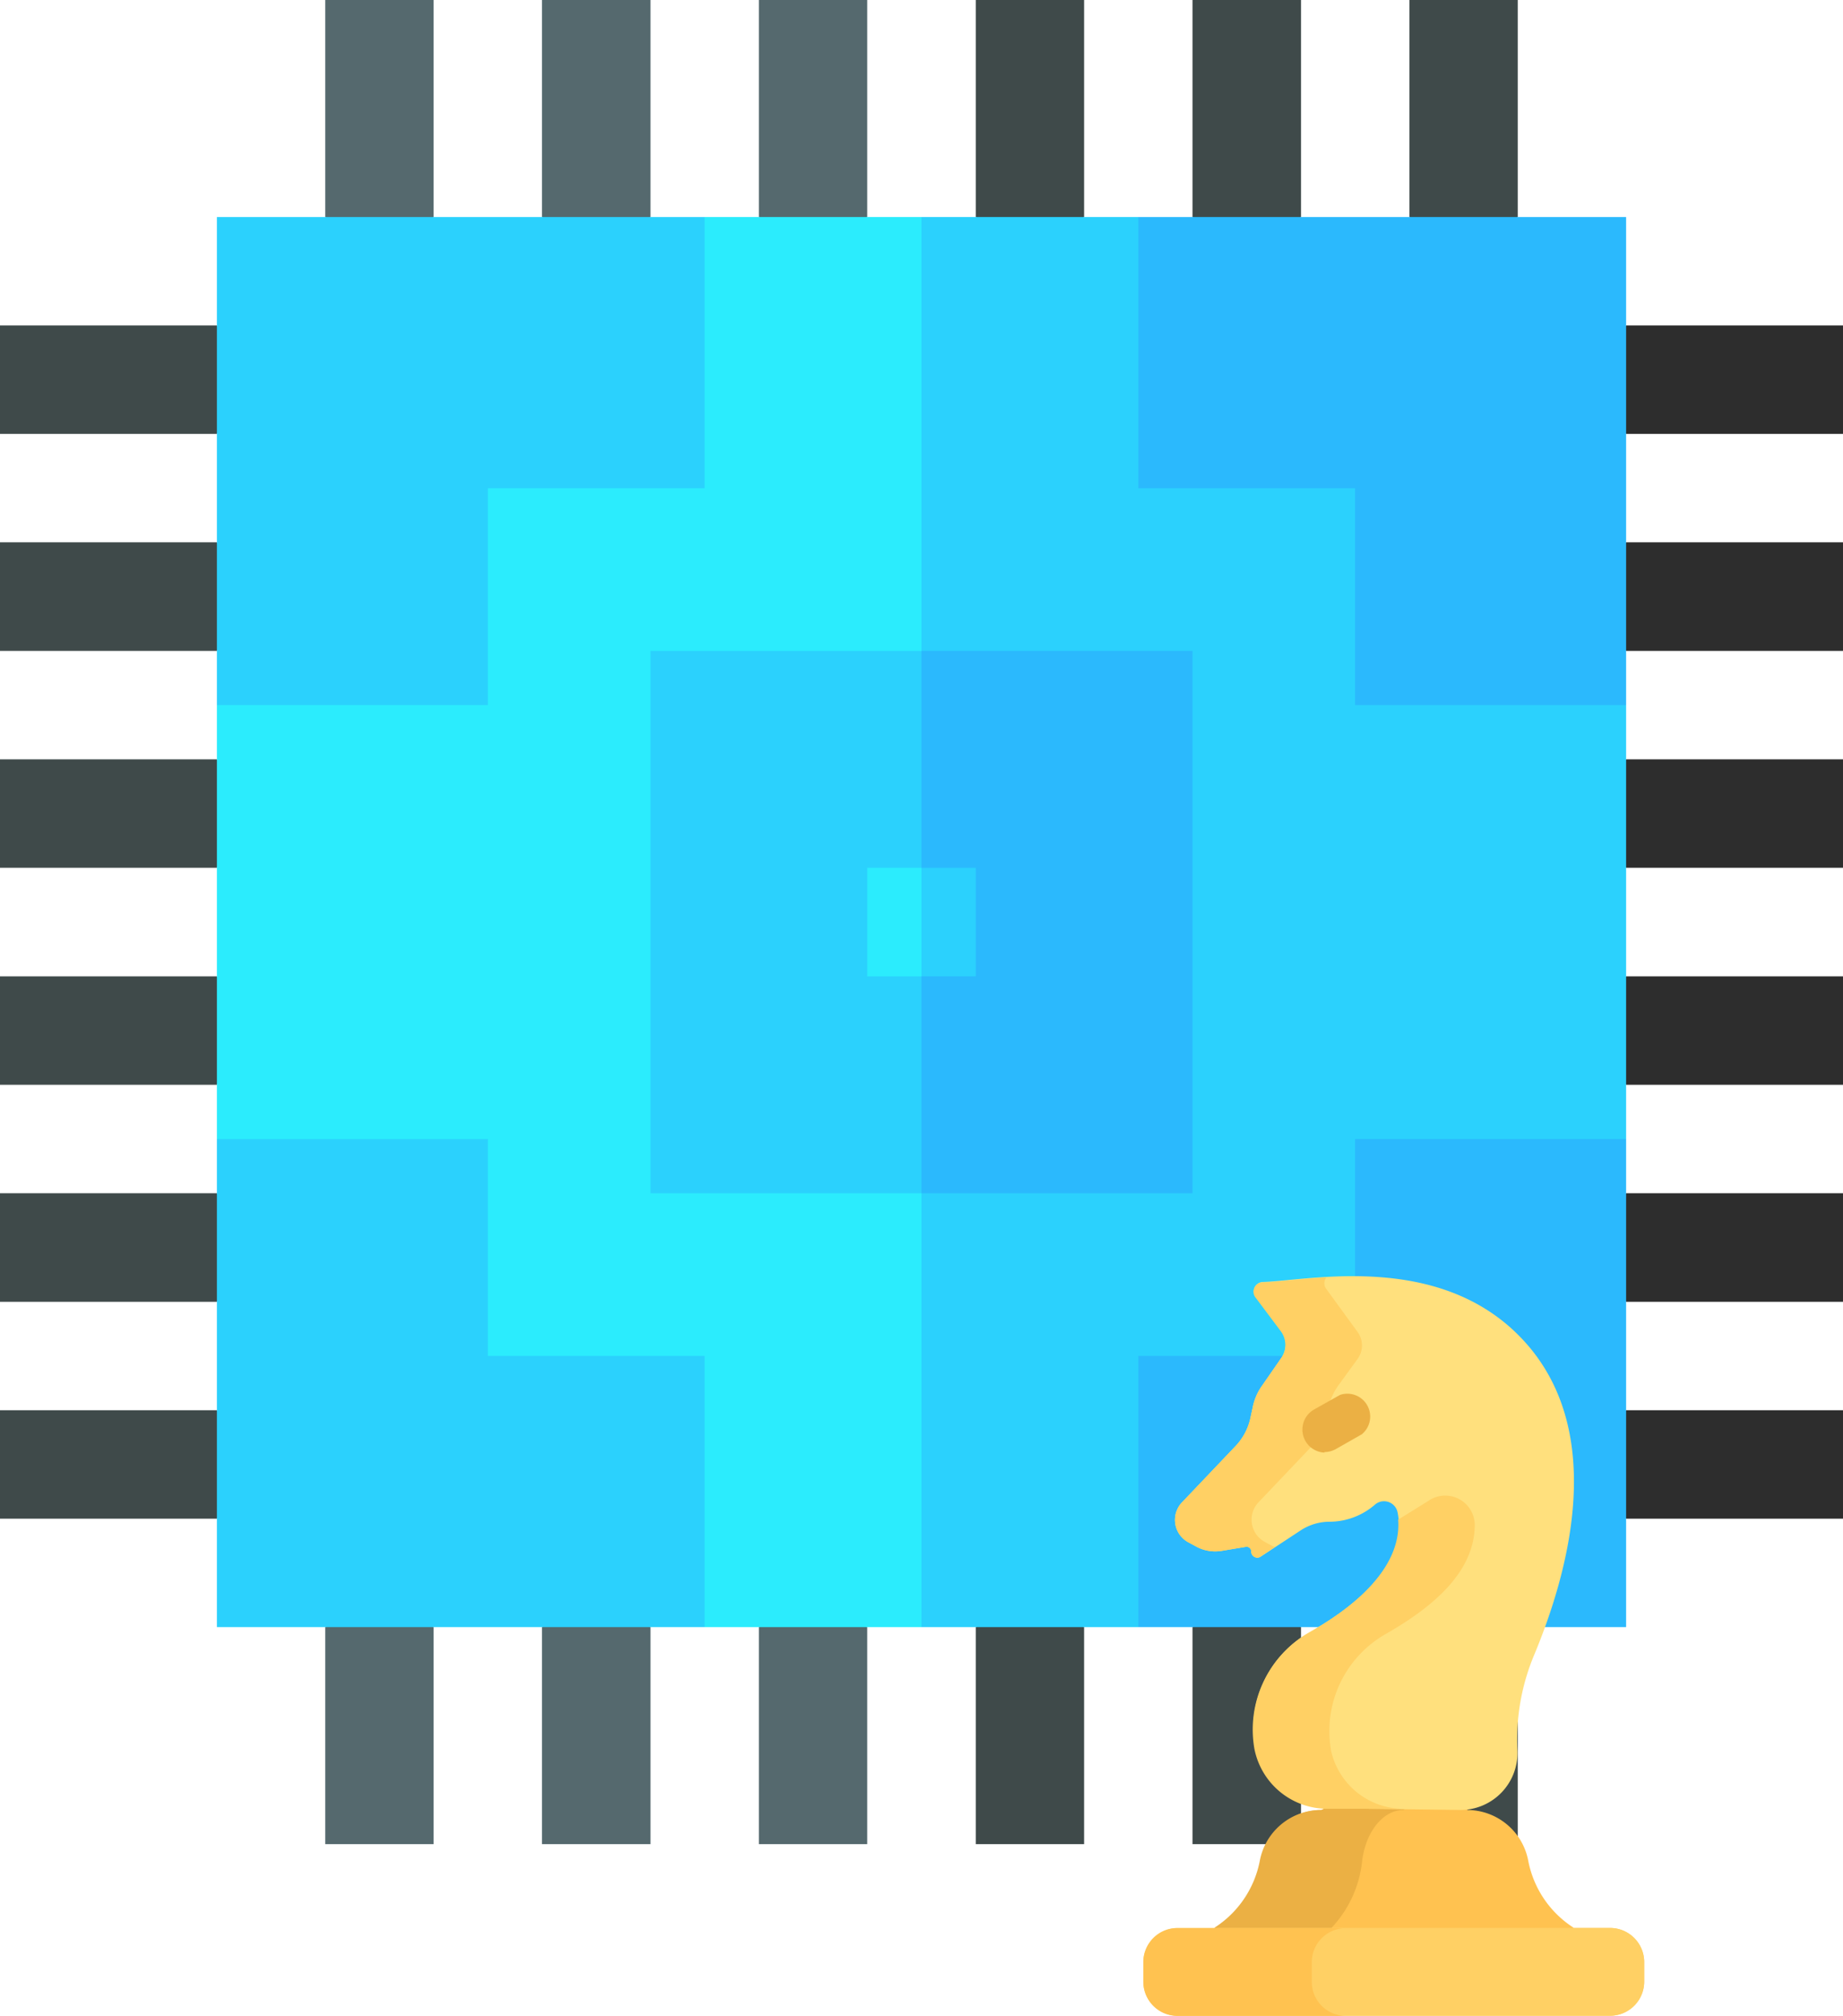 <svg xmlns="http://www.w3.org/2000/svg" viewBox="0 0 108 118.07"><defs><style>.cls-1{fill:#55696e;}.cls-2{fill:#3f4a4a;}.cls-3{fill:#2d2d2d;}.cls-4{fill:#2becfd;}.cls-5{fill:#2bd1fd;}.cls-6{fill:#2bb9fd;}.cls-7{fill:#ffc250;}.cls-8{fill:#ebb044;}.cls-9{fill:#ffd064;}.cls-10{fill:#ffe07d;}</style></defs><g id="Layer_2" data-name="Layer 2"><g id="Layer_1-2" data-name="Layer 1"><path class="cls-1" d="M25.41,12.71l-3.17,2.11-3.18-2.11V0h6.35Z"/><path class="cls-1" d="M38.12,12.71l-3.18,2.11-3.18-2.11V0h6.36Z"/><path class="cls-1" d="M50.82,12.71l-3.17,2.11-3.18-2.11V0h6.35Z"/><path class="cls-2" d="M63.53,12.71l-3.18,2.11-3.17-2.11V0h6.35Z"/><path class="cls-2" d="M76.24,12.71l-3.18,2.11-3.18-2.11V0h6.36Z"/><path class="cls-2" d="M88.94,12.71l-3.18,2.11-3.17-2.11V0h6.35Z"/><path class="cls-1" d="M44.47,95.29l3.18-2.11,3.17,2.11V108H44.47Z"/><path class="cls-1" d="M31.76,95.29l3.18-2.11,3.18,2.11V108H31.76Z"/><path class="cls-1" d="M19.06,95.29l3.18-2.11,3.17,2.11V108H19.06Z"/><path class="cls-2" d="M82.59,95.29l3.17-2.11,3.18,2.11V108H82.59Z"/><path class="cls-2" d="M69.88,95.29l3.18-2.11,3.18,2.11V108H69.88Z"/><path class="cls-2" d="M57.18,95.29l3.17-2.11,3.18,2.11V108H57.18Z"/><path class="cls-2" d="M12.71,25.41H0V19.06H12.71l2.11,3.18Z"/><path class="cls-2" d="M12.71,38.12H0V31.76H12.71l2.11,3.18Z"/><path class="cls-2" d="M12.71,50.82H0V44.47H12.71l2.11,3.18Z"/><path class="cls-2" d="M12.71,63.53H0V57.18H12.71l2.11,3.17Z"/><path class="cls-2" d="M12.71,76.24H0V69.88H12.71l2.11,3.18Z"/><path class="cls-2" d="M12.71,88.94H0V82.59H12.71l2.11,3.17Z"/><path class="cls-3" d="M95.29,25.41H108V19.06H95.29l-3.17,3.18Z"/><path class="cls-3" d="M95.29,38.12H108V31.76H95.29l-3.17,3.18Z"/><path class="cls-3" d="M95.29,50.82H108V44.47H95.29l-3.17,3.18Z"/><path class="cls-3" d="M95.29,63.53H108V57.18H95.29l-3.17,3.17Z"/><path class="cls-3" d="M95.29,76.24H108V69.88H95.29l-3.17,3.18Z"/><path class="cls-3" d="M95.29,88.94H108V82.59H95.29l-3.17,3.17Z"/><path class="cls-4" d="M41.29,12.71,12.71,41.29V66.71L41.29,95.29H54L56.12,54,54,12.71Z"/><path class="cls-5" d="M38.12,38.12V69.88H54L57.18,54,54,38.12Z"/><path class="cls-4" d="M50.82,50.82v6.36H54L56.12,54,54,50.82Z"/><path class="cls-5" d="M28.59,28.59h12.7V12.71H12.71V41.29H28.59Z"/><path class="cls-5" d="M28.59,79.41V66.71H12.71V95.29H41.29V79.41Z"/><path class="cls-5" d="M95.29,66.71V41.29L66.71,12.71H54V95.29H66.71Z"/><path class="cls-6" d="M66.71,28.59h12.7v12.7H95.29V12.71H66.71Z"/><path class="cls-6" d="M79.41,79.41H66.71V95.29H95.29V66.71H79.41Z"/><path class="cls-6" d="M69.88,38.12H54V69.88H69.88Z"/><path class="cls-5" d="M54,50.82h3.18v6.36H54Z"/><path class="cls-7" d="M89.56,109A3.65,3.65,0,0,0,86,106l-.23-.25h-7.8l-.49.25a3.65,3.65,0,0,0-3.61,3,6,6,0,0,1-2.66,3.9l.6.39H91.64l.58-.39a6,6,0,0,1-2.66-3.9Z"/><path class="cls-8" d="M79.82,109c.21-1.74,1.24-3,2.43-3l.34-.25H77.92l-.49.25a3.65,3.65,0,0,0-3.61,3,6,6,0,0,1-2.66,3.9l.6.39h6.67l-.4-.39a6.71,6.71,0,0,0,1.79-3.9Z"/><path class="cls-9" d="M94.35,112.91H69a2,2,0,0,0-2,2v1.14a2,2,0,0,0,2,2H94.35a2,2,0,0,0,2-2v-1.14A2,2,0,0,0,94.35,112.91Z"/><path class="cls-9" d="M94.35,112.91H78.53a2,2,0,0,0-2,2v1.14a2,2,0,0,0,2,2H94.35a2,2,0,0,0,2-2v-1.14a2,2,0,0,0-2-2Z"/><path class="cls-7" d="M76.87,116.06v-1.14a2,2,0,0,1,2-2H69a2,2,0,0,0-2,2v1.14a2,2,0,0,0,2,2h9.86A2,2,0,0,1,76.87,116.06Z"/><path class="cls-10" d="M85.62,106a3.34,3.34,0,0,0,3.3-3.5,12.79,12.79,0,0,1,1-5.62c2-4.83,4.1-12.58-.2-17.87C84.91,73.14,76.77,75,74,75.08a.54.54,0,0,0-.42.86l1.5,2a1.35,1.35,0,0,1,0,1.59L74,81.09a3.31,3.31,0,0,0-.6,1.37l-.11.51a3.44,3.44,0,0,1-.89,1.72L69.25,88a1.49,1.49,0,0,0,.36,2.31l.48.26a2.34,2.34,0,0,0,1.47.26L73,90.59a.27.27,0,0,1,.32.28.36.36,0,0,0,.55.3l2.39-1.57a3.08,3.08,0,0,1,1.64-.48,4.08,4.08,0,0,0,2.67-1,.81.81,0,0,1,1.33.46c.31,1.52-.15,4.17-5.15,7a6.53,6.53,0,0,0-3.21,6.82v0a4.35,4.35,0,0,0,4.29,3.5Z"/><path class="cls-9" d="M73.84,91.17l.86-.57-.14-.06-.48-.26A1.48,1.48,0,0,1,73.73,88l3.12-3.28A3.5,3.5,0,0,0,77.73,83l.11-.51a3.44,3.44,0,0,1,.6-1.37l1.11-1.53a1.34,1.34,0,0,0,0-1.59l-1.82-2.5a.55.55,0,0,1,0-.69c-1.58.09-2.91.28-3.75.3a.54.54,0,0,0-.42.86l1.5,2a1.34,1.34,0,0,1,0,1.59L74,81.09a3.31,3.31,0,0,0-.6,1.37l-.11.51a3.44,3.44,0,0,1-.89,1.72L69.25,88a1.49,1.49,0,0,0,.36,2.31l.48.26a2.34,2.34,0,0,0,1.47.26L73,90.59a.27.27,0,0,1,.32.28.36.36,0,0,0,.55.3Z"/><path class="cls-9" d="M78,102.51v0a6.54,6.54,0,0,1,3.21-6.82c3-1.71,5.2-3.76,5.21-6.38a1.73,1.73,0,0,0-2.72-1.41L81.93,89c.13,1.56-.65,4-5.21,6.61a6.53,6.53,0,0,0-3.21,6.82v0a4.35,4.35,0,0,0,4.29,3.5h4.47a4.35,4.35,0,0,1-4.29-3.5Z"/><path class="cls-8" d="M77.61,85.07A1.35,1.35,0,0,1,77,82.55l1.53-.86A1.34,1.34,0,0,1,79.8,84l-1.53.87a1.41,1.41,0,0,1-.66.17Z"/></g></g></svg>